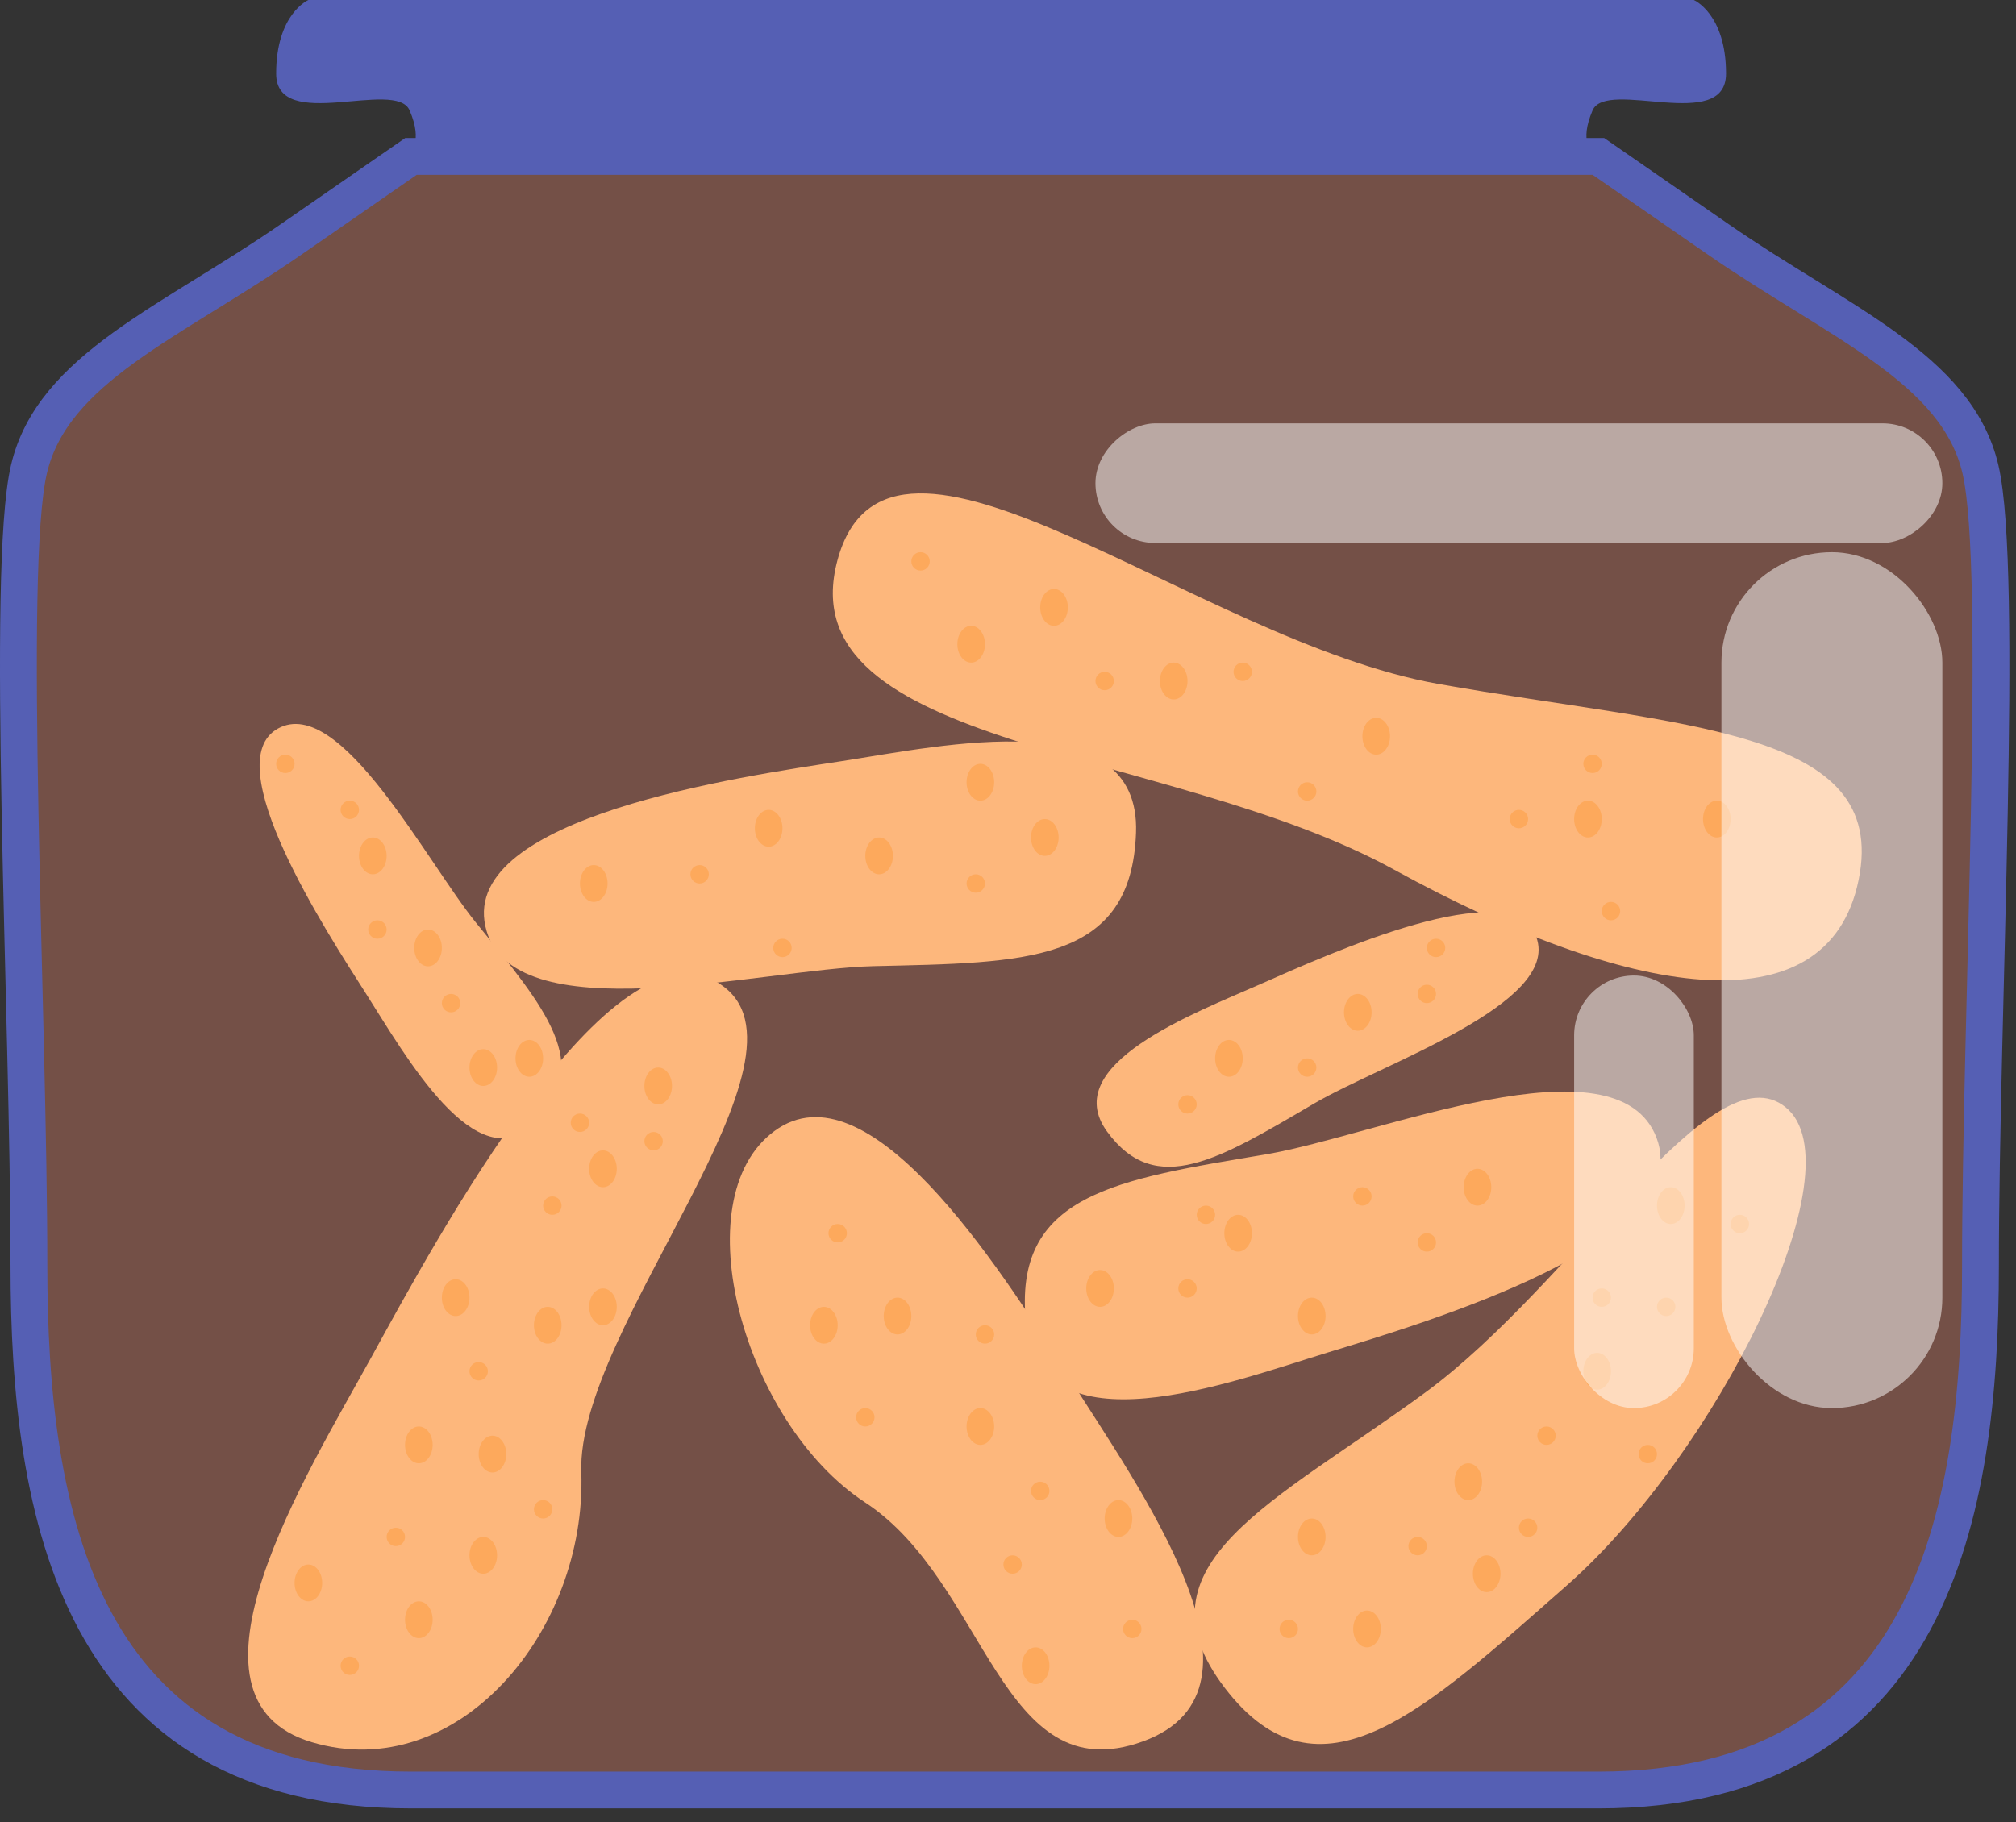 <?xml version="1.0" encoding="UTF-8"?> <svg xmlns="http://www.w3.org/2000/svg" width="219" height="198" viewBox="0 0 219 198" fill="none"><rect x="0" y="0" width="219" height="198" fill="#333333" stroke="none"/><path d="M193.982 120.318C201.982 126.819 186.482 157.961 170.17 172.301C154.794 185.818 143.305 196.818 133.048 183.404C122.792 169.989 138.538 163.256 154.794 151.335C171.05 139.414 185.981 113.817 193.982 120.318Z" fill="#FFCC82"></path><path d="M90.977 60.87C85.416 81.484 127.008 81.077 151.438 94.495C176.62 108.325 198.513 112.162 201.905 95.617C205.297 79.073 182.716 79.01 156.244 74.314C129.771 69.618 96.538 40.257 90.977 60.87Z" fill="#FFCC82"></path><path d="M84.143 122.885C74.056 130.267 80.827 154.642 93.96 163.24C107.256 171.944 108.648 194.841 124.159 189.216C139.67 183.59 123.698 161.693 115.972 149.403C108.246 137.113 94.231 115.503 84.143 122.885Z" fill="#FFCC82"></path><path d="M78.202 106.917C90.001 114.534 62.606 144.27 63.148 159.958C63.746 177.275 49.683 194.01 33.869 189.301C18.056 184.593 33.371 160.154 40.364 147.433C47.358 134.712 66.402 99.3 78.202 106.917Z" fill="#FFCC82"></path><path d="M30.222 79.147C36.976 75.481 46.323 93.628 51.739 100.295C59.215 109.498 64.555 115.696 58.144 122.053C51.733 128.41 44.018 114.644 39.746 107.947C35.473 101.251 23.468 82.814 30.222 79.147Z" fill="#FFCC82"></path><path d="M166.902 101.855C169.503 109.086 150.148 115.575 142.737 119.917C132.507 125.912 125.571 130.25 120.259 122.95C114.947 115.65 129.725 110.111 136.991 106.903C144.258 103.694 164.302 94.623 166.902 101.855Z" fill="#FFCC82"></path><path d="M179.963 123.664C175.687 112.269 149.446 123.415 137.61 125.413C121.27 128.171 109.928 129.707 111.47 143.857C113.012 158.007 133.61 150.212 144.205 146.97C154.8 143.729 184.24 135.058 179.963 123.664Z" fill="#FFCC82"></path><path d="M52.724 100.632C55.32 112.522 82.889 105.259 94.889 104.981C111.456 104.598 122.901 104.707 123.407 90.482C123.912 76.257 102.409 81.014 91.458 82.701C80.507 84.387 50.128 88.741 52.724 100.632Z" fill="#FFCC82"></path><ellipse cx="45.5" cy="175.999" rx="1.5" ry="2" fill="#FFB852"></ellipse><ellipse cx="52.5" cy="168.999" rx="1.5" ry="2" fill="#FFB852"></ellipse><ellipse cx="45.5" cy="156.999" rx="1.5" ry="2" fill="#FFB852"></ellipse><ellipse cx="65.5" cy="141.999" rx="1.5" ry="2" fill="#FFB852"></ellipse><ellipse cx="59.5" cy="143.999" rx="1.5" ry="2" fill="#FFB852"></ellipse><ellipse cx="89.5" cy="143.999" rx="1.5" ry="2" fill="#FFB852"></ellipse><ellipse cx="106.5" cy="154.999" rx="1.5" ry="2" fill="#FFB852"></ellipse><ellipse cx="133.5" cy="114.999" rx="1.5" ry="2" fill="#FFB852"></ellipse><ellipse cx="113.5" cy="90.999" rx="1.5" ry="2" fill="#FFB852"></ellipse><ellipse cx="95.5" cy="92.999" rx="1.5" ry="2" fill="#FFB852"></ellipse><ellipse cx="83.5" cy="89.999" rx="1.5" ry="2" fill="#FFB852"></ellipse><ellipse cx="112.5" cy="180.999" rx="1.5" ry="2" fill="#FFB852"></ellipse><ellipse cx="121.5" cy="164.999" rx="1.5" ry="2" fill="#FFB852"></ellipse><ellipse cx="97.5" cy="142.999" rx="1.5" ry="2" fill="#FFB852"></ellipse><ellipse cx="119.5" cy="139.999" rx="1.5" ry="2" fill="#FFB852"></ellipse><ellipse cx="142.5" cy="142.999" rx="1.5" ry="2" fill="#FFB852"></ellipse><ellipse cx="160.5" cy="128.999" rx="1.5" ry="2" fill="#FFB852"></ellipse><ellipse cx="159.5" cy="160.999" rx="1.5" ry="2" fill="#FFB852"></ellipse><ellipse cx="142.5" cy="166.999" rx="1.5" ry="2" fill="#FFB852"></ellipse><ellipse cx="148.5" cy="176.999" rx="1.5" ry="2" fill="#FFB852"></ellipse><ellipse cx="134.5" cy="133.999" rx="1.5" ry="2" fill="#FFB852"></ellipse><ellipse cx="147.5" cy="109.999" rx="1.5" ry="2" fill="#FFB852"></ellipse><ellipse cx="106.5" cy="84.999" rx="1.5" ry="2" fill="#FFB852"></ellipse><ellipse cx="64.5" cy="95.999" rx="1.5" ry="2" fill="#FFB852"></ellipse><ellipse cx="149.5" cy="79.999" rx="1.5" ry="2" fill="#FFB852"></ellipse><ellipse cx="172.5" cy="88.999" rx="1.5" ry="2" fill="#FFB852"></ellipse><ellipse cx="186.5" cy="88.999" rx="1.5" ry="2" fill="#FFB852"></ellipse><ellipse cx="127.5" cy="73.999" rx="1.5" ry="2" fill="#FFB852"></ellipse><ellipse cx="105.5" cy="69.999" rx="1.5" ry="2" fill="#FFB852"></ellipse><ellipse cx="114.5" cy="65.999" rx="1.5" ry="2" fill="#FFB852"></ellipse><ellipse cx="161.5" cy="170.999" rx="1.5" ry="2" fill="#FFB852"></ellipse><ellipse cx="173.5" cy="148.999" rx="1.5" ry="2" fill="#FFB852"></ellipse><ellipse cx="181.5" cy="130.999" rx="1.5" ry="2" fill="#FFB852"></ellipse><ellipse cx="53.5" cy="157.999" rx="1.5" ry="2" fill="#FFB852"></ellipse><ellipse cx="33.5" cy="171.999" rx="1.5" ry="2" fill="#FFB852"></ellipse><ellipse cx="49.5" cy="140.999" rx="1.5" ry="2" fill="#FFB852"></ellipse><ellipse cx="65.5" cy="126.999" rx="1.5" ry="2" fill="#FFB852"></ellipse><ellipse cx="46.5" cy="102.999" rx="1.5" ry="2" fill="#FFB852"></ellipse><ellipse cx="40.5" cy="92.999" rx="1.5" ry="2" fill="#FFB852"></ellipse><ellipse cx="57.5" cy="114.999" rx="1.5" ry="2" fill="#FFB852"></ellipse><ellipse cx="52.5" cy="115.999" rx="1.5" ry="2" fill="#FFB852"></ellipse><ellipse cx="71.5" cy="117.999" rx="1.5" ry="2" fill="#FFB852"></ellipse><circle cx="60" cy="130.999" r="1" fill="#FFB852"></circle><circle cx="91" cy="133.999" r="1" fill="#FFB852"></circle><circle cx="107" cy="144.999" r="1" fill="#FFB852"></circle><circle cx="123" cy="176.999" r="1" fill="#FFB852"></circle><circle cx="110" cy="169.999" r="1" fill="#FFB852"></circle><circle cx="94" cy="153.999" r="1" fill="#FFB852"></circle><circle cx="113" cy="161.999" r="1" fill="#FFB852"></circle><circle cx="131" cy="131.999" r="1" fill="#FFB852"></circle><circle cx="129" cy="139.999" r="1" fill="#FFB852"></circle><circle cx="142" cy="115.999" r="1" fill="#FFB852"></circle><circle cx="156" cy="102.999" r="1" fill="#FFB852"></circle><circle cx="85" cy="102.999" r="1" fill="#FFB852"></circle><circle cx="135" cy="72.999" r="1" fill="#FFB852"></circle><circle cx="142" cy="85.999" r="1" fill="#FFB852"></circle><circle cx="120" cy="73.999" r="1" fill="#FFB852"></circle><circle cx="100" cy="60.999" r="1" fill="#FFB852"></circle><circle cx="175" cy="98.999" r="1" fill="#FFB852"></circle><circle cx="148" cy="129.999" r="1" fill="#FFB852"></circle><circle cx="155" cy="107.999" r="1" fill="#FFB852"></circle><circle cx="76" cy="94.999" r="1" fill="#FFB852"></circle><circle cx="49" cy="108.999" r="1" fill="#FFB852"></circle><circle cx="41" cy="100.999" r="1" fill="#FFB852"></circle><circle cx="38" cy="87.999" r="1" fill="#FFB852"></circle><circle cx="31" cy="82.999" r="1" fill="#FFB852"></circle><circle cx="173" cy="82.999" r="1" fill="#FFB852"></circle><circle cx="165" cy="88.999" r="1" fill="#FFB852"></circle><circle cx="129" cy="119.999" r="1" fill="#FFB852"></circle><circle cx="106" cy="95.999" r="1" fill="#FFB852"></circle><circle cx="155" cy="134.999" r="1" fill="#FFB852"></circle><circle cx="154" cy="167.999" r="1" fill="#FFB852"></circle><circle cx="179" cy="157.999" r="1" fill="#FFB852"></circle><circle cx="181" cy="141.999" r="1" fill="#FFB852"></circle><circle cx="168" cy="155.999" r="1" fill="#FFB852"></circle><circle cx="189" cy="132.999" r="1" fill="#FFB852"></circle><circle cx="174" cy="140.999" r="1" fill="#FFB852"></circle><circle cx="166" cy="165.999" r="1" fill="#FFB852"></circle><circle cx="140" cy="176.999" r="1" fill="#FFB852"></circle><circle cx="52" cy="148.999" r="1" fill="#FFB852"></circle><circle cx="59" cy="163.999" r="1" fill="#FFB852"></circle><circle cx="43" cy="166.999" r="1" fill="#FFB852"></circle><circle cx="38" cy="180.999" r="1" fill="#FFB852"></circle><circle cx="63" cy="121.999" r="1" fill="#FFB852"></circle><circle cx="71" cy="123.999" r="1" fill="#FFB852"></circle><path d="M31.641 26C18.64 35 5.708 40 3.141 51C0.574 62 3.141 110.5 3.141 137.5C3.141 164.5 8.471 194.5 44.641 194.5H109.141H173.641C209.811 194.5 215.141 164.5 215.141 137.5C215.141 110.5 217.708 62 215.141 51C212.574 40 199.641 35 186.641 26L173.641 17H109.141H44.641L31.641 26Z" fill="#FA8B70" fill-opacity="0.33" stroke="#555FB4" stroke-width="4"></path><path d="M44.5 12C46 15.5 44.5 16.5 44.5 16.5H173C173 16.5 171.5 15.5 173 12C174.5 8.5 187.5 14.5 187.5 8C187.5 1.5 184 0 184 0H104H33.5C33.5 0 30 1.5 30 8C30 14.5 43 8.5 44.5 12Z" fill="#555FB4"></path><rect x="187" y="60" width="24" height="93" rx="12" fill="white" fill-opacity="0.5"></rect><rect x="171" y="106" width="13" height="47" rx="6.5" fill="white" fill-opacity="0.5"></rect><rect x="119" y="59" width="13" height="92" rx="6.5" transform="rotate(-90 119 59)" fill="white" fill-opacity="0.5"></rect></svg> 